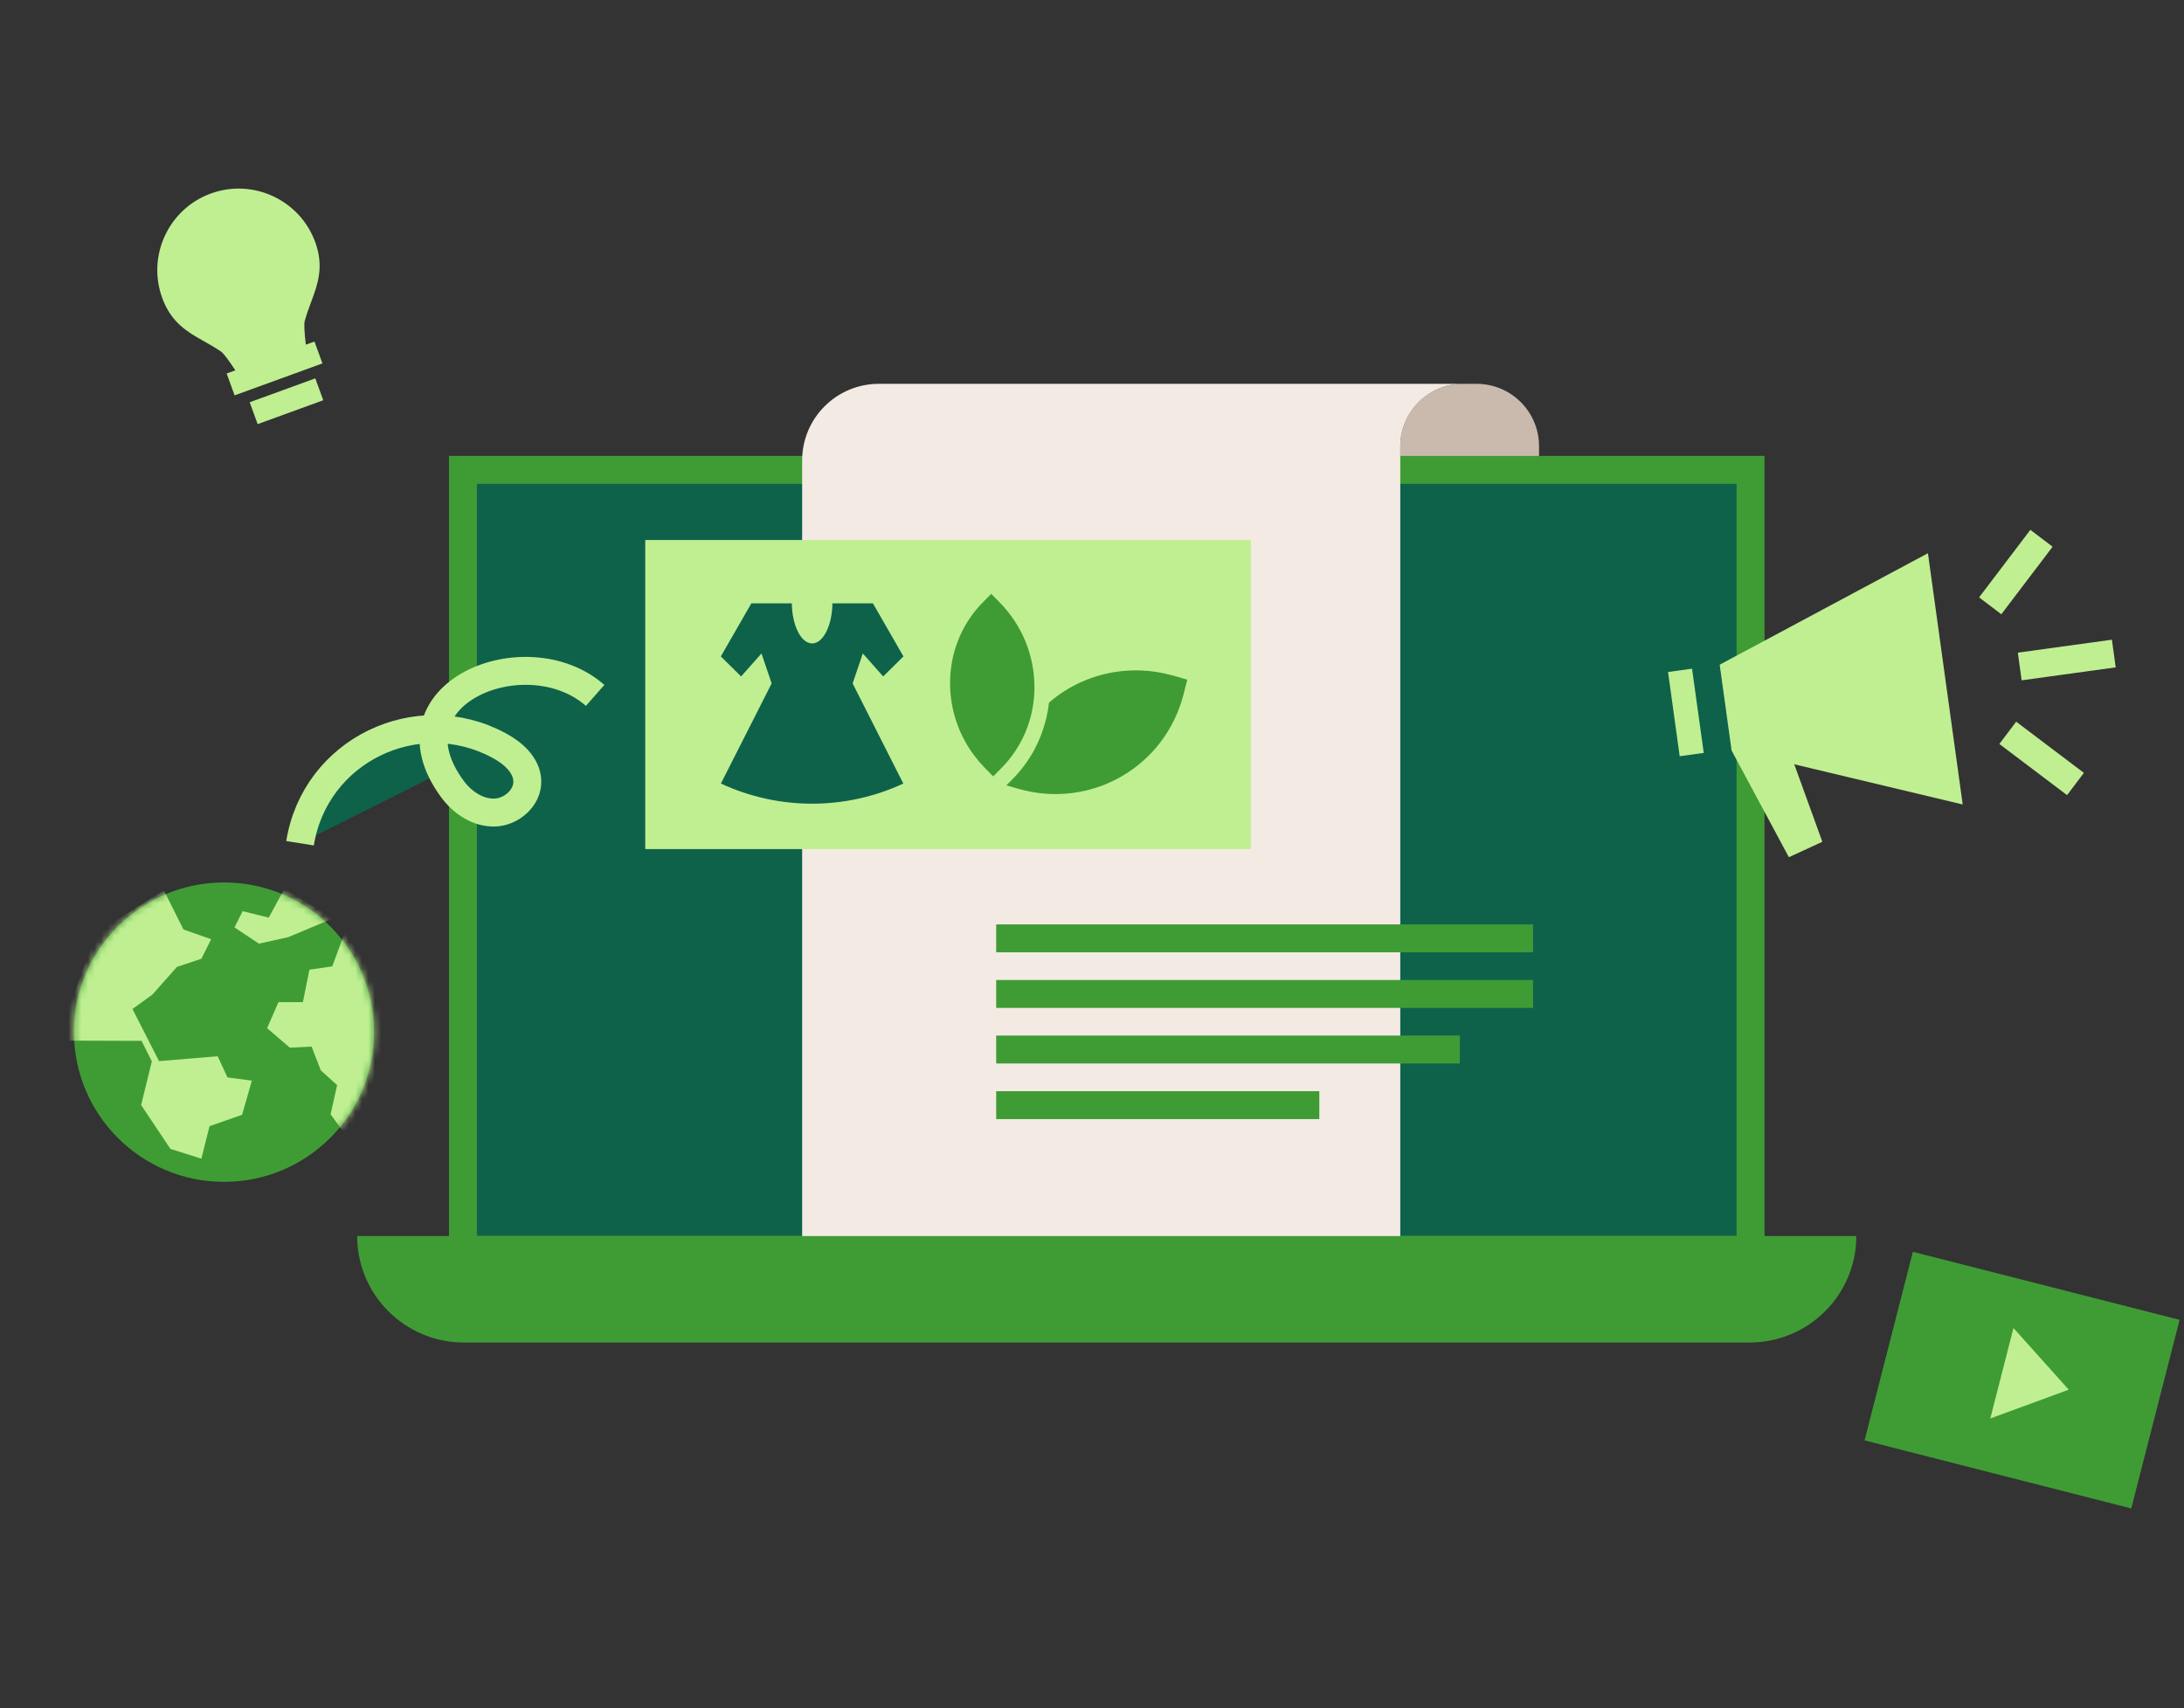 <svg width="335" height="262" viewBox="0 0 335 262" fill="none" xmlns="http://www.w3.org/2000/svg">
  <rect x="0" y="0" width="335" height="262" fill="#333333" stroke="none"/>
  <path d="M226.496 58.874H224.359C219.072 58.874 214.786 63.15 214.786 68.425V107.844C214.786 113.119 219.072 117.395 224.359 117.395H226.496C231.783 117.395 236.069 113.119 236.069 107.844V68.425C236.069 63.15 231.783 58.874 226.496 58.874Z" fill="#C9BAAD"/>
  <path d="M268.514 72.069H71.01V191.713H268.514V72.069Z" fill="#0F624A" stroke="#3F9C35" stroke-width="4.283" stroke-miterlimit="10"/>
  <path d="M214.787 190.517V68.42C214.787 63.169 219.091 58.869 224.36 58.869H134.819C128.314 58.869 123.04 64.13 123.04 70.621V192.06H214.915C214.84 191.553 214.787 191.04 214.787 190.511V190.517Z" fill="#F3EBE3"/>
  <path d="M54.793 189.587H284.736C284.736 198.593 277.407 205.912 268.375 205.912H71.149C62.122 205.912 54.787 198.599 54.787 189.587H54.793Z" fill="#3F9C35"/>
  <path d="M191.866 82.827H98.974V130.232H191.866V82.827Z" fill="#C0EF92"/>
  <path d="M235.153 143.924H152.803" stroke="#3F9C35" stroke-width="4.283" stroke-miterlimit="10"/>
  <path d="M262.212 191.767H107.337" stroke="#3F9C35" stroke-width="4.283" stroke-miterlimit="10"/>
  <path d="M235.153 152.449H152.803" stroke="#3F9C35" stroke-width="4.283" stroke-miterlimit="10"/>
  <path d="M223.921 160.975H152.803" stroke="#3F9C35" stroke-width="4.283" stroke-miterlimit="10"/>
  <path d="M202.371 169.506H152.803" stroke="#3F9C35" stroke-width="4.283" stroke-miterlimit="10"/>
  <path fill-rule="evenodd" clip-rule="evenodd" d="M179.905 103.613C179.054 103.373 178.192 103.186 177.33 103.052C176.527 102.929 175.724 102.86 174.921 102.833C173.85 102.796 172.784 102.844 171.73 102.972C167.752 103.458 163.966 105.104 160.898 107.775C160.893 107.812 160.888 107.855 160.882 107.892C160.882 107.919 160.877 107.951 160.872 107.978C160.813 108.464 160.738 108.939 160.641 109.415C160.54 109.922 160.427 110.419 160.288 110.91C159.389 114.153 157.691 117.107 155.287 119.527L154.367 120.456L156.208 120.985C167.323 124.169 178.695 117.657 181.549 106.476L182.116 104.243L179.9 103.608L179.905 103.613ZM158.666 105.184C158.618 100.387 156.728 95.846 153.339 92.4L152.048 91.086L150.785 92.358C145.088 98.1 144.215 106.957 148.118 113.87C148.317 114.222 148.525 114.57 148.75 114.911C148.975 115.253 149.216 115.585 149.462 115.916C149.944 116.557 150.474 117.176 151.052 117.769L152.343 119.084L153.606 117.812C154.104 117.31 154.559 116.781 154.993 116.231C155.93 115.024 156.701 113.709 157.29 112.31C157.509 111.786 157.702 111.252 157.873 110.707C157.954 110.44 158.034 110.168 158.104 109.895C158.163 109.66 158.216 109.431 158.27 109.19C158.409 108.528 158.516 107.855 158.586 107.171C158.607 106.973 158.623 106.781 158.634 106.583C158.666 106.119 158.682 105.654 158.677 105.184H158.666Z" fill="#3F9C35"/>
  <path d="M130.788 104.831L138.556 120.179C129.695 124.297 119.437 124.297 110.576 120.179L118.356 104.831V104.815L116.803 100.226L113.676 103.752L110.566 100.68L115.245 92.544H121.461C121.493 95.937 122.88 98.688 124.572 98.688C126.263 98.688 127.645 95.937 127.682 92.544H133.898L138.578 100.68L135.467 103.752L132.346 100.226L130.788 104.815V104.831Z" fill="#0F624A"/>
  <path d="M34.362 181.27C47.071 181.27 57.373 170.99 57.373 158.31C57.373 145.629 47.071 135.35 34.362 135.35C21.653 135.35 11.35 145.629 11.35 158.31C11.35 170.99 21.653 181.27 34.362 181.27Z" fill="#3F9C35"/>
  <mask id="mask0_2209_51473" style="mask-type:luminance" maskUnits="userSpaceOnUse" x="11" y="135" width="47" height="47">
    <path d="M34.362 181.27C47.071 181.27 57.373 170.99 57.373 158.31C57.373 145.629 47.071 135.35 34.362 135.35C21.653 135.35 11.35 145.629 11.35 158.31C11.35 170.99 21.653 181.27 34.362 181.27Z" fill="white"/>
  </mask>
  <g mask="url(#mask0_2209_51473)">
    <path fill-rule="evenodd" clip-rule="evenodd" d="M8.845 159.602L21.716 159.645L23.29 162.791L21.646 169.485L26.143 176.216L30.887 177.712L32.14 172.728L37.135 170.981L38.634 165.746L34.887 165.249L33.388 162.006L24.393 162.754L20.318 154.757L23.392 152.535L27.139 148.299L30.887 147.049L32.386 144.057L28.141 142.561L25.142 136.578L14.675 143.09L8.845 159.602Z" fill="#C0EF92"/>
    <path fill-rule="evenodd" clip-rule="evenodd" d="M43.635 136.317L41.215 140.745L37.221 139.752L35.968 142.241L39.716 144.736L44.213 143.737L51.061 140.868L43.635 136.317Z" fill="#C0EF92"/>
    <path fill-rule="evenodd" clip-rule="evenodd" d="M52.973 173.999L50.713 170.912L51.709 166.424L49.214 164.181L47.79 160.521L44.465 160.692L40.969 157.701L42.714 153.71H46.462L47.463 148.726L50.96 148.224L52.866 143.091L58.064 150.5L59.654 163.839L52.973 173.999Z" fill="#C0EF92"/>
  </g>
  <path d="M91.286 106.658C80.771 97.416 58.594 106.348 69.393 121.017C70.925 123.101 73.318 124.703 75.877 124.629C78.436 124.554 80.963 122.385 80.883 119.783C80.808 117.342 78.688 115.494 76.562 114.351C63.986 107.561 48.304 115.093 46.023 129.335" fill="#0F624A"/>
  <path d="M91.286 106.658C80.771 97.416 58.594 106.348 69.393 121.017C70.925 123.101 73.318 124.703 75.877 124.629C78.436 124.554 80.963 122.385 80.883 119.783C80.808 117.342 78.688 115.494 76.562 114.351C63.986 107.561 48.304 115.093 46.023 129.335" stroke="#C0EF92" stroke-width="4.283" stroke-miterlimit="10"/>
  <path d="M334.323 202.435L293.411 192L286 220.926L326.911 231.361L334.323 202.435Z" fill="#3F9C35"/>
  <path fill-rule="evenodd" clip-rule="evenodd" d="M305.289 217.562L308.844 203.694L317.32 213.149L305.289 217.562Z" fill="#C0EF92"/>
  <path d="M263.707 101.988L255.858 103.069L257.645 115.987L265.495 114.905L263.707 101.988Z" fill="#C0EF92"/>
  <path d="M301.056 123.389L295.723 84.852L263.706 101.989L265.494 114.906L301.056 123.389Z" fill="#C0EF92"/>
  <path d="M274.393 131.477L262.534 109.388L272.808 110.574L279.527 129.11L274.393 131.477Z" fill="#C0EF92"/>
  <path d="M305.275 92.919L313.14 82.561" stroke="#C0EF92" stroke-width="4.283" stroke-miterlimit="10"/>
  <path d="M318.354 120.248L307.968 112.401" stroke="#C0EF92" stroke-width="4.283" stroke-miterlimit="10"/>
  <path d="M309.804 102.224L324.233 100.237" stroke="#C0EF92" stroke-width="4.283" stroke-miterlimit="10"/>
  <path d="M261.64 102.123L263.481 115.371" stroke="#0F624A" stroke-width="4.283" stroke-miterlimit="10"/>
  <g clip-path="url(#clip0_2209_51473)">
    <path d="M38.301 61.697L48.363 58.034L49.584 61.388L39.522 65.051L38.301 61.697ZM47.722 46.326C48.713 43.674 49.736 40.934 48.357 37.145C46.002 30.674 38.817 27.323 32.345 29.679C25.873 32.034 22.523 39.219 24.879 45.691C26.273 49.523 28.822 50.956 31.289 52.341C32.145 52.823 33.031 53.323 33.931 53.941C34.298 54.199 35.176 55.38 36.094 56.802L34.766 57.286L35.987 60.64L49.457 55.737L48.236 52.383L46.911 52.865C46.703 51.181 46.617 49.708 46.731 49.275C47.014 48.217 47.374 47.255 47.722 46.326Z" fill="#C0EF92"/>
  </g>
  <defs>
    <clipPath id="clip0_2209_51473">
      <rect width="42.832" height="42.832" fill="white" transform="translate(11 33.649) rotate(-20)"/>
    </clipPath>
  </defs>
</svg>
